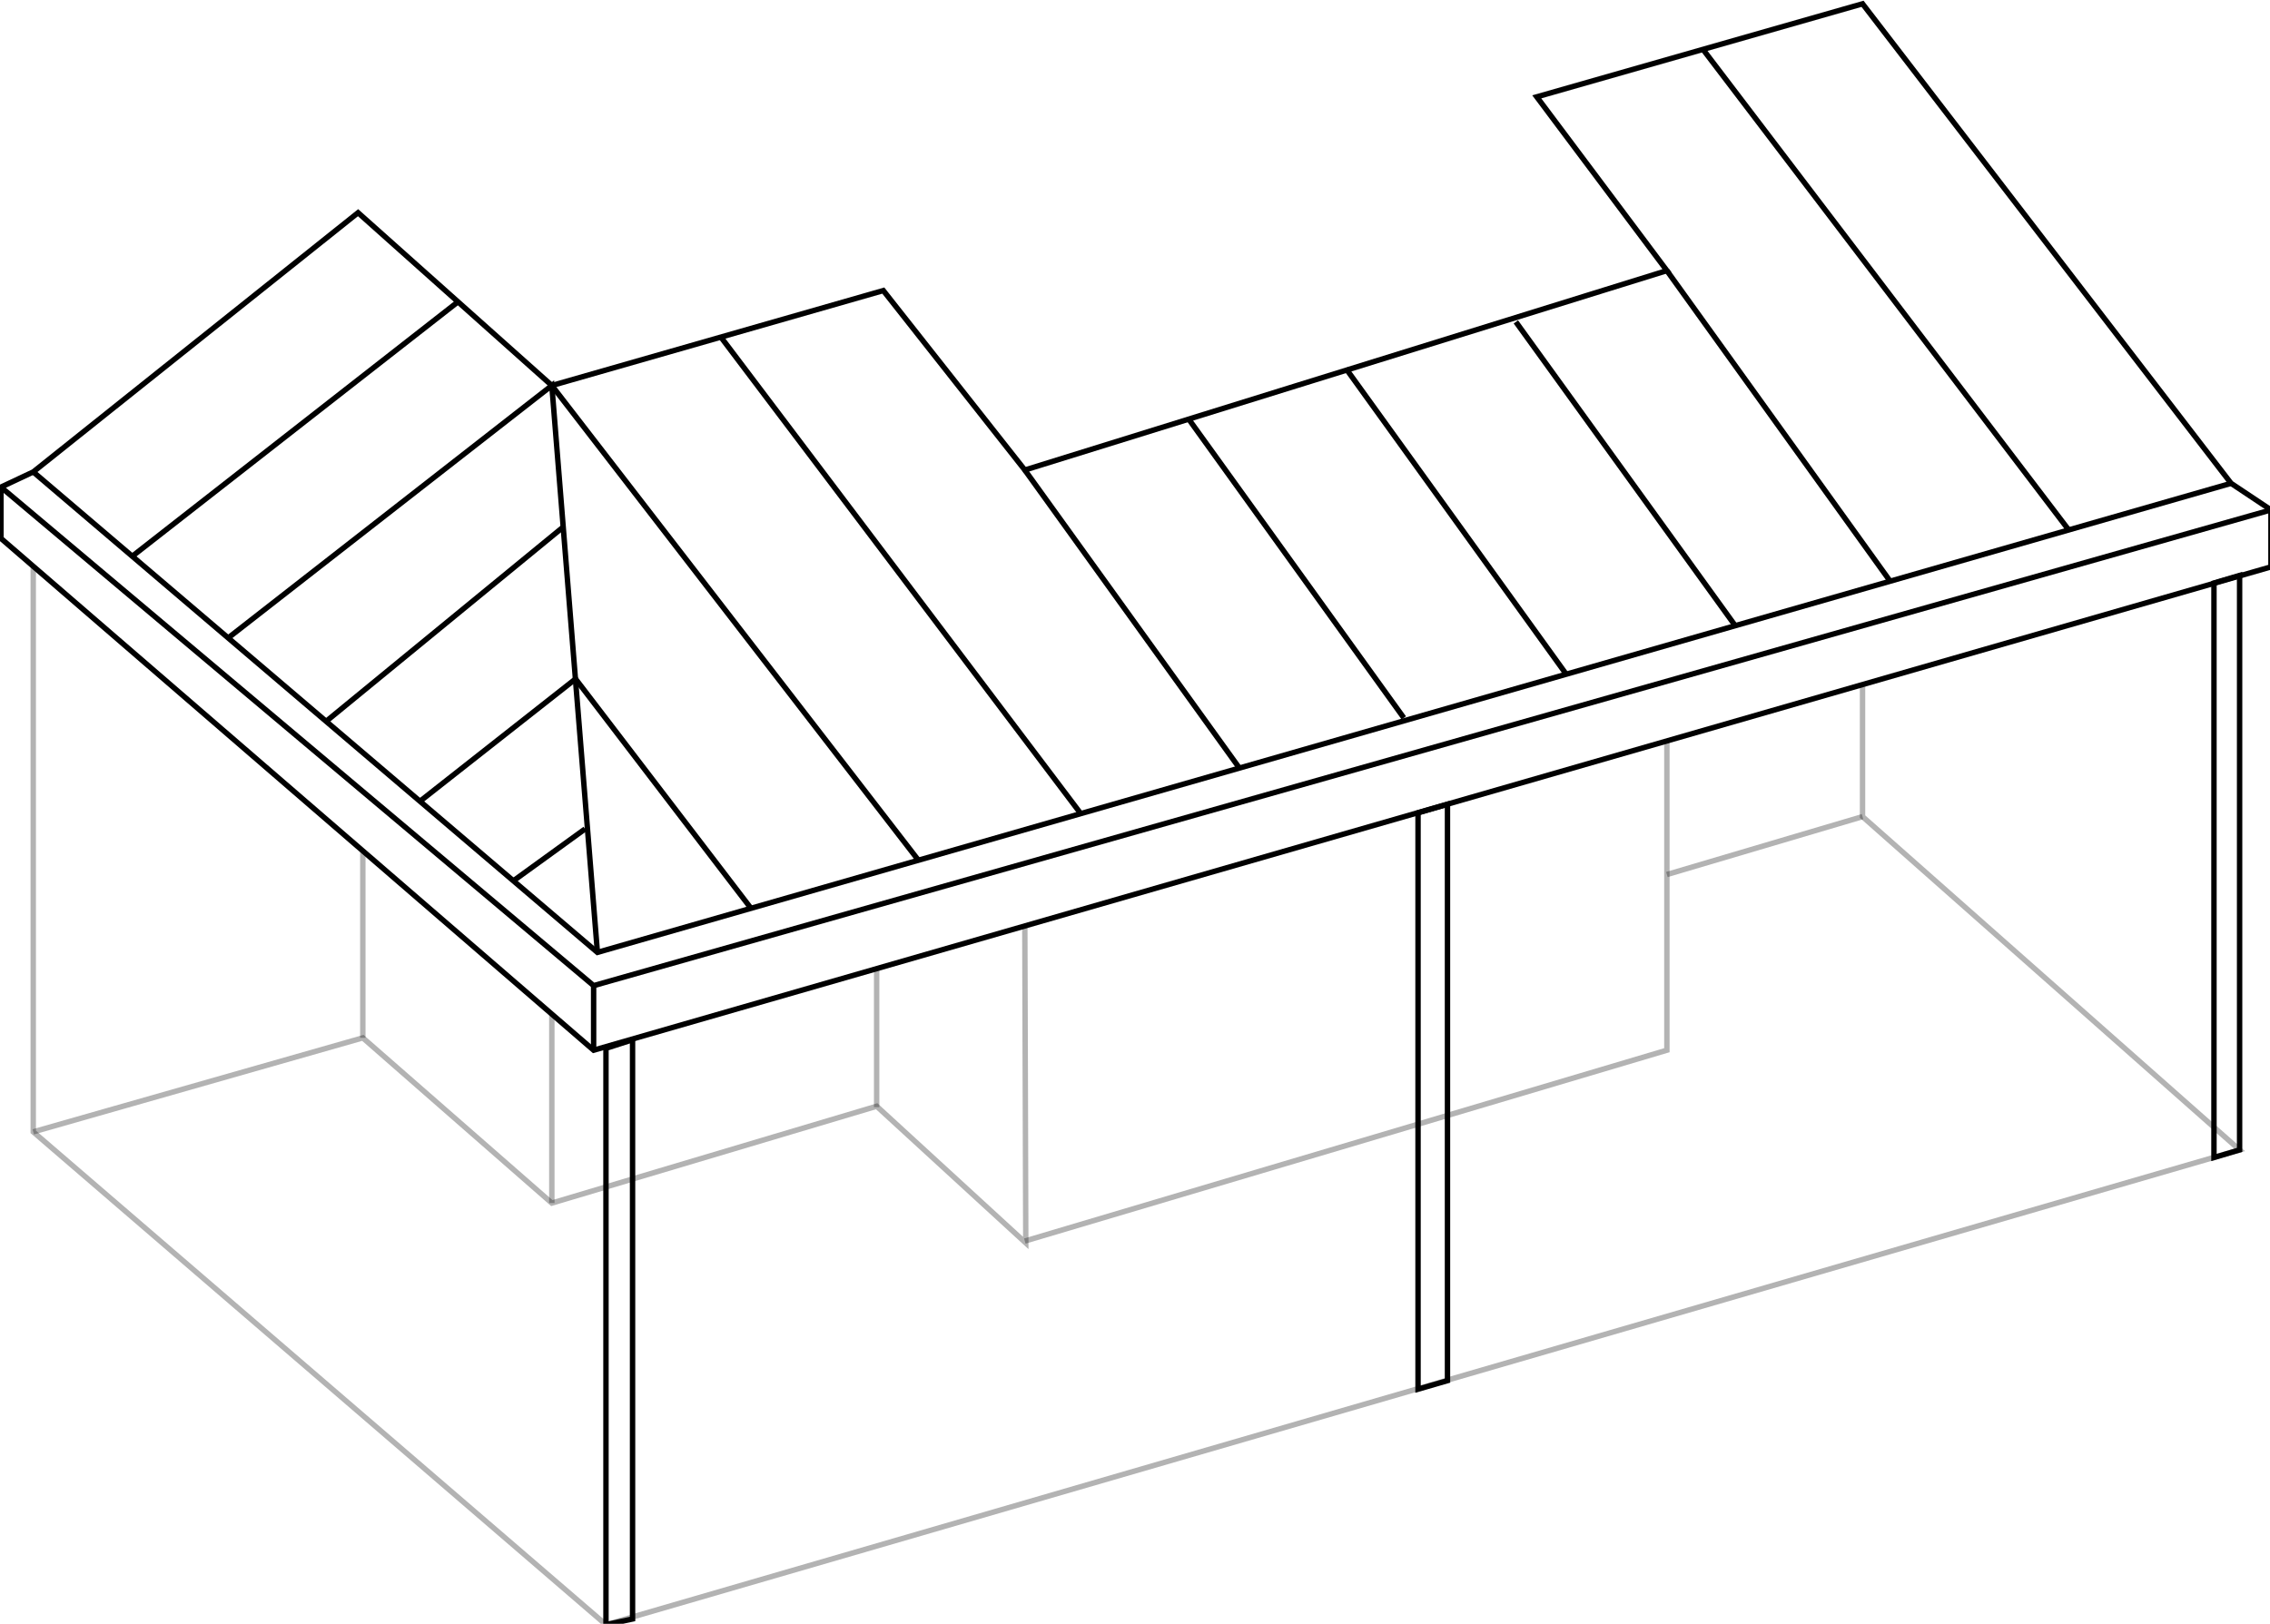 <?xml version="1.0" encoding="UTF-8"?> <svg xmlns="http://www.w3.org/2000/svg" id="Layer_1" data-name="Layer 1" width="239" height="171" viewBox="0 0 239 171"><title>Artboard 3_icon</title><polygon points="37.7 22.4 58.1 40.6 93 30.6 107.9 49.5 175.5 28.5 161.8 10.2 196.1 0.4 234.9 50.9 239.1 53.7 239.1 59.7 62.5 110.6 0.1 56.7 0.1 51.3 3.5 49.7 37.7 22.4" fill="none" stroke="#000" stroke-miterlimit="10" stroke-width="0.57"></polygon><polyline points="0.1 51.3 62.5 103.8 239.1 53.7" fill="none" stroke="#000" stroke-miterlimit="10" stroke-width="0.57"></polyline><polyline points="3.5 49.7 62.9 100.3 234.9 50.9" fill="none" stroke="#000" stroke-miterlimit="10" stroke-width="0.57"></polyline><polyline points="3.5 59.6 3.5 119.2 63.8 171.1 235.8 121.1 196.1 86 196.1 72.3" fill="none" stroke="#000" stroke-miterlimit="10" stroke-width="0.57" opacity="0.3"></polyline><polyline points="3.5 119.2 38.2 109.3 58.1 126.7 92.3 116.5 108 130.9 107.9 97.5" fill="none" stroke="#000" stroke-miterlimit="10" stroke-width="0.57" opacity="0.3"></polyline><line x1="92.3" y1="116.6" x2="92.3" y2="102" fill="none" stroke="#000" stroke-miterlimit="10" stroke-width="0.57" opacity="0.3"></line><line x1="13.9" y1="58.6" x2="48.2" y2="31.8" fill="none" stroke="#000" stroke-miterlimit="10" stroke-width="0.57"></line><polyline points="24 67.2 58.1 40.6 62.9 100.3" fill="none" stroke="#000" stroke-miterlimit="10" stroke-width="0.57"></polyline><line x1="34.3" y1="76" x2="59.3" y2="55.5" fill="none" stroke="#000" stroke-miterlimit="10" stroke-width="0.57"></line><polyline points="44.2 84.4 60.6 71.5 79.1 95.7" fill="none" stroke="#000" stroke-miterlimit="10" stroke-width="0.57"></polyline><line x1="54" y1="92.8" x2="61.6" y2="87.3" fill="none" stroke="#000" stroke-miterlimit="10" stroke-width="0.57"></line><line x1="58.1" y1="40.6" x2="96.7" y2="90.6" fill="none" stroke="#000" stroke-miterlimit="10" stroke-width="0.57"></line><line x1="75.9" y1="35.5" x2="113.8" y2="85.7" fill="none" stroke="#000" stroke-miterlimit="10" stroke-width="0.57"></line><line x1="107.9" y1="49.5" x2="130.5" y2="80.9" fill="none" stroke="#000" stroke-miterlimit="10" stroke-width="0.57"></line><line x1="125.2" y1="44.2" x2="147.8" y2="75.6" fill="none" stroke="#000" stroke-miterlimit="10" stroke-width="0.57"></line><line x1="141.7" y1="38.8" x2="164.9" y2="71" fill="none" stroke="#000" stroke-miterlimit="10" stroke-width="0.57"></line><line x1="159.6" y1="33.9" x2="182.7" y2="65.9" fill="none" stroke="#000" stroke-miterlimit="10" stroke-width="0.57"></line><line x1="175.5" y1="28.5" x2="199" y2="61.2" fill="none" stroke="#000" stroke-miterlimit="10" stroke-width="0.57"></line><line x1="179.3" y1="5.2" x2="217.8" y2="55.8" fill="none" stroke="#000" stroke-miterlimit="10" stroke-width="0.57"></line><polyline points="175.5 78.2 175.5 110.6 107.9 130.7" fill="none" stroke="#000" stroke-miterlimit="10" stroke-width="0.57" opacity="0.3"></polyline><line x1="196.1" y1="86" x2="175.5" y2="92.1" fill="none" stroke="#000" stroke-miterlimit="10" stroke-width="0.57" opacity="0.3"></line><line x1="38.2" y1="109.3" x2="38.2" y2="89.7" fill="none" stroke="#000" stroke-miterlimit="10" stroke-width="0.57" opacity="0.3"></line><line x1="58.1" y1="126.7" x2="58.1" y2="106.8" fill="none" stroke="#000" stroke-miterlimit="10" stroke-width="0.57" opacity="0.3"></line><polygon points="63.8 171.1 63.8 110.4 66.6 109.5 66.6 170.5 63.8 171.1" fill="none" stroke="#000" stroke-miterlimit="10" stroke-width="0.57"></polygon><line x1="62.5" y1="110.6" x2="62.5" y2="103.8" fill="none" stroke="#000" stroke-miterlimit="10" stroke-width="0.57"></line><polygon points="149.3 85.6 149.3 146.3 152.4 145.4 152.4 84.7 149.3 85.6" fill="none" stroke="#000" stroke-miterlimit="10" stroke-width="0.57"></polygon><polygon points="235.8 119.8 235.8 60.6 233.1 61.4 233.1 121.9 235.8 121.1 235.8 119.8" fill="none" stroke="#000" stroke-miterlimit="10" stroke-width="0.57"></polygon></svg> 